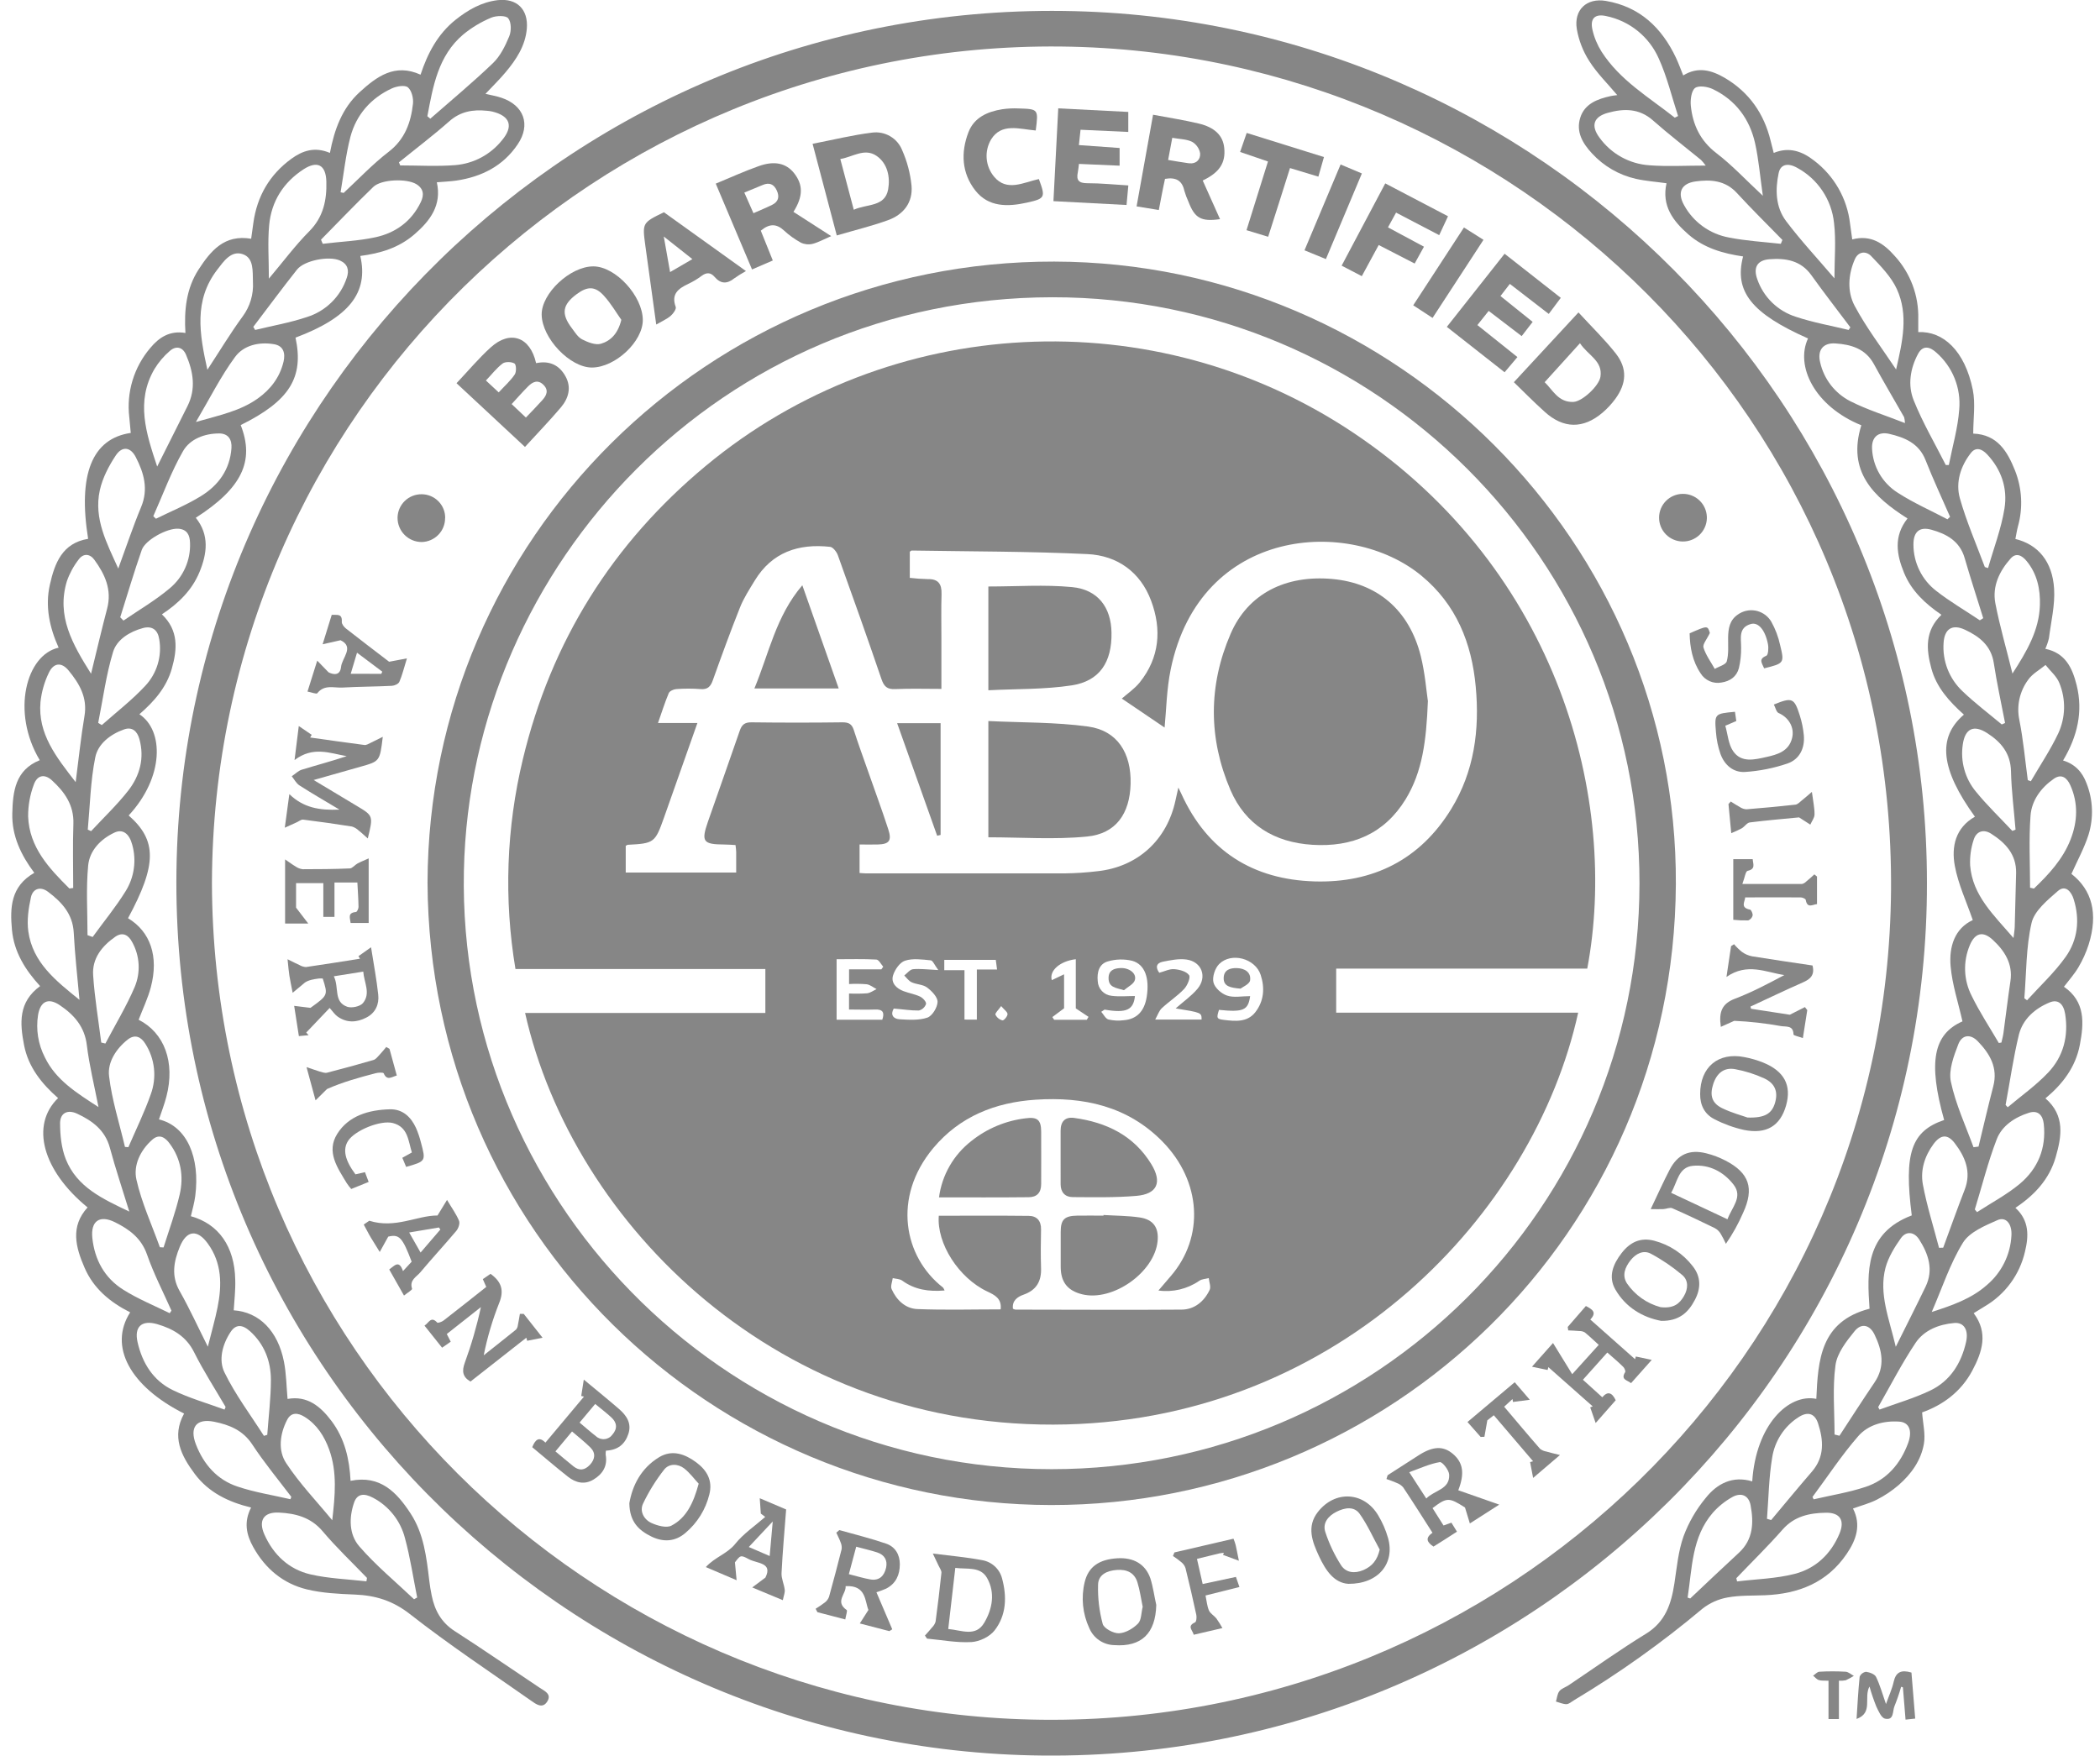 <svg xmlns="http://www.w3.org/2000/svg" width="116" height="97" viewBox="0 0 116 97" fill="none"><g clip-path="url(#clip0_7204_76643)"><path d="M106.441 48.778C106.478 75.418 84.612 97.24 57.631 96.998C31.098 96.756 9.378 74.999 9.747 48.096C10.111 21.782 31.863 0.265 58.74 0.605C85.065 0.939 106.449 22.401 106.441 48.778ZM11.707 48.785C11.775 74.434 32.545 94.749 57.559 95.019C83.115 95.299 104.264 74.805 104.457 49.174C104.651 23.239 83.634 2.846 58.622 2.571C33.05 2.293 11.78 22.892 11.707 48.785Z" fill="#868686"></path><path d="M12.91 72.397C14.311 72.492 15.351 73.531 15.685 75.236C15.816 75.903 15.821 76.594 15.884 77.294C16.977 77.097 17.706 77.708 18.314 78.515C19.042 79.484 19.304 80.616 19.364 81.818C21.003 81.487 21.915 82.449 22.683 83.627C23.412 84.743 23.558 86.037 23.711 87.321C23.745 87.6 23.788 87.88 23.846 88.156C24.012 88.972 24.372 89.641 25.113 90.118C26.692 91.133 28.237 92.204 29.8 93.245C30.088 93.436 30.49 93.599 30.227 94.016C29.963 94.433 29.603 94.154 29.335 93.965C27.089 92.391 24.796 90.868 22.637 89.177C21.687 88.434 20.731 88.148 19.593 88.102C18.708 88.066 17.806 88.024 16.953 87.817C15.64 87.499 14.654 86.672 13.992 85.485C13.608 84.8 13.457 84.094 13.87 83.294C12.625 82.993 11.527 82.466 10.758 81.436C10.008 80.429 9.467 79.377 10.169 78.102C7.183 76.598 5.985 74.393 7.19 72.51C6.085 71.954 5.159 71.19 4.665 70.03C4.179 68.909 3.874 67.769 4.837 66.712C2.358 64.685 1.662 62.176 3.208 60.671C2.301 59.877 1.563 58.957 1.329 57.744C1.095 56.531 1.006 55.366 2.216 54.484C1.407 53.606 0.773 52.605 0.661 51.38C0.549 50.156 0.582 48.977 1.894 48.225C1.165 47.256 0.65 46.182 0.679 44.955C0.708 43.729 0.841 42.55 2.196 42.002C0.598 39.326 1.457 36.168 3.239 35.786C2.739 34.673 2.484 33.512 2.753 32.314C3.021 31.117 3.435 30.008 4.868 29.771C4.3 26.221 5.078 24.234 7.223 23.92C7.197 23.637 7.172 23.346 7.142 23.057C7.06 22.374 7.121 21.681 7.32 21.023C7.519 20.364 7.853 19.753 8.299 19.229C8.785 18.642 9.377 18.251 10.243 18.397C10.166 17.144 10.285 15.945 10.972 14.886C11.64 13.865 12.384 12.94 13.874 13.19C13.915 12.905 13.959 12.61 13.995 12.316C14.2 10.844 14.889 9.652 16.094 8.774C16.709 8.326 17.381 8.092 18.224 8.449C18.467 7.174 18.889 5.984 19.862 5.095C20.806 4.234 21.806 3.48 23.23 4.126C23.618 2.953 24.172 1.89 25.157 1.099C25.847 0.551 26.592 0.118 27.487 0.009C28.553 -0.112 29.188 0.52 29.101 1.584C29.018 2.535 28.517 3.29 27.928 3.992C27.594 4.392 27.218 4.757 26.817 5.185C27.128 5.26 27.413 5.306 27.685 5.397C28.936 5.808 29.334 6.886 28.596 7.975C27.792 9.172 26.605 9.771 25.202 9.978C24.863 10.026 24.52 10.038 24.13 10.072C24.41 11.336 23.765 12.195 22.891 12.949C22.016 13.704 20.999 13.998 19.902 14.142C20.37 16.176 19.276 17.545 16.324 18.655C16.798 20.863 15.987 22.154 13.296 23.486C14.076 25.477 13.362 26.974 10.815 28.608C11.573 29.553 11.445 30.577 11.02 31.606C10.607 32.61 9.861 33.338 8.943 33.943C9.875 34.833 9.793 35.874 9.493 36.935C9.193 37.996 8.505 38.763 7.7 39.464C9.065 40.361 9.067 42.944 7.108 45.056C8.678 46.433 8.67 47.774 7.072 50.733C8.306 51.474 8.78 52.843 8.332 54.545C8.17 55.16 7.887 55.743 7.659 56.343C9.085 57.069 9.685 58.692 9.192 60.588C9.082 61.016 8.92 61.429 8.781 61.849C10.334 62.228 11.057 63.957 10.786 66.079C10.737 66.457 10.628 66.826 10.543 67.198C12.076 67.621 12.96 68.876 12.994 70.709C13.014 71.278 12.943 71.839 12.91 72.397ZM18.813 10.624L18.983 10.659C19.808 9.892 20.584 9.068 21.476 8.382C22.367 7.695 22.698 6.765 22.812 5.731C22.846 5.431 22.738 4.995 22.529 4.824C22.358 4.685 21.901 4.766 21.636 4.889C20.478 5.426 19.683 6.342 19.358 7.553C19.095 8.56 18.989 9.6 18.813 10.624ZM20.24 87.373L20.272 87.183C19.451 86.328 18.586 85.51 17.824 84.607C17.171 83.833 16.329 83.619 15.412 83.573C14.569 83.531 14.261 84.003 14.602 84.777C15.102 85.909 15.964 86.714 17.154 86.989C18.162 87.221 19.212 87.252 20.24 87.373ZM23.607 6.422L23.769 6.558C24.928 5.541 26.119 4.555 27.231 3.487C27.636 3.098 27.91 2.538 28.129 2.007C28.25 1.717 28.25 1.234 28.074 1.011C27.953 0.847 27.408 0.858 27.135 0.976C26.579 1.207 26.06 1.519 25.594 1.9C24.2 3.077 23.92 4.762 23.607 6.421V6.422ZM16.044 82.832L16.091 82.702C15.362 81.742 14.594 80.814 13.936 79.811C13.417 79.019 12.66 78.721 11.829 78.554C10.847 78.355 10.454 78.862 10.825 79.813C11.254 80.914 11.996 81.767 13.133 82.14C14.074 82.455 15.07 82.61 16.044 82.835V82.832ZM14.852 15.395C15.652 14.446 16.309 13.558 17.085 12.777C17.862 11.996 18.057 11.053 18.027 10.021C17.998 9.112 17.534 8.859 16.767 9.354C15.653 10.081 14.992 11.124 14.869 12.432C14.78 13.368 14.852 14.316 14.852 15.399V15.395ZM12.403 77.879L12.463 77.739C11.878 76.734 11.24 75.753 10.721 74.711C10.28 73.827 9.548 73.416 8.677 73.16C7.827 72.918 7.403 73.304 7.6 74.163C7.862 75.314 8.464 76.283 9.543 76.805C10.457 77.251 11.447 77.532 12.403 77.882V77.879ZM22.037 8.97L22.107 9.14C23.126 9.14 24.15 9.204 25.163 9.122C25.658 9.079 26.14 8.937 26.578 8.704C27.016 8.471 27.403 8.152 27.715 7.767C28.378 6.985 28.192 6.404 27.185 6.162C27.089 6.141 26.991 6.127 26.893 6.12C26.124 6.042 25.436 6.154 24.816 6.703C23.921 7.493 22.965 8.217 22.037 8.97ZM11.458 20.427C12.14 19.387 12.729 18.406 13.401 17.488C13.812 16.936 14.014 16.257 13.972 15.571C13.949 15.001 14.038 14.249 13.4 14.04C12.762 13.832 12.354 14.442 11.998 14.904C10.696 16.599 11.017 18.454 11.455 20.427H11.458ZM9.374 72.557L9.471 72.417C9.015 71.387 8.492 70.382 8.124 69.323C7.806 68.407 7.142 67.924 6.354 67.532C5.504 67.108 5.001 67.464 5.101 68.404C5.23 69.615 5.783 70.615 6.81 71.259C7.618 71.77 8.515 72.133 9.374 72.557ZM7.142 66.942C6.763 65.706 6.38 64.571 6.069 63.416C5.805 62.439 5.097 61.923 4.259 61.532C3.733 61.289 3.321 61.492 3.319 62.058C3.319 62.722 3.392 63.432 3.632 64.043C4.247 65.594 5.666 66.237 7.142 66.942ZM8.682 25.778C9.271 24.602 9.814 23.522 10.355 22.442C10.841 21.473 10.674 20.525 10.272 19.592C10.088 19.167 9.718 19.092 9.383 19.388C9.048 19.675 8.761 20.013 8.532 20.39C7.491 22.175 8.067 23.932 8.682 25.778ZM17.733 13.247L17.828 13.471C18.799 13.35 19.793 13.315 20.743 13.108C21.85 12.866 22.732 12.232 23.242 11.17C23.433 10.778 23.408 10.429 22.999 10.176C22.474 9.854 21.066 9.898 20.62 10.328C19.638 11.276 18.694 12.265 17.733 13.241V13.247ZM6.534 31.411C6.963 30.246 7.336 29.119 7.793 28.02C8.212 27.02 7.947 26.122 7.496 25.249C7.212 24.699 6.752 24.635 6.403 25.152C6.011 25.74 5.662 26.411 5.513 27.089C5.17 28.661 5.9 30.009 6.534 31.416V31.411ZM4.39 55.243C4.269 53.927 4.136 52.728 4.073 51.527C4.018 50.492 3.405 49.839 2.652 49.272C2.236 48.959 1.815 49.093 1.709 49.576C1.574 50.19 1.478 50.852 1.565 51.466C1.805 53.179 3.072 54.181 4.39 55.243ZM5.441 61.168C5.205 59.957 4.932 58.86 4.797 57.75C4.676 56.724 4.088 56.067 3.302 55.538C2.669 55.111 2.232 55.321 2.103 56.076C1.975 56.878 2.107 57.699 2.479 58.421C3.087 59.676 4.226 60.38 5.441 61.168ZM4.18 43.214C4.35 41.911 4.468 40.732 4.666 39.565C4.842 38.54 4.382 37.765 3.786 37.042C3.394 36.567 2.954 36.617 2.693 37.182C2.45 37.688 2.296 38.231 2.236 38.788C2.082 40.541 3.099 41.821 4.18 43.214ZM22.875 88.36L23.044 88.264C22.824 87.168 22.661 86.056 22.368 84.98C22.247 84.508 22.028 84.067 21.726 83.685C21.424 83.302 21.046 82.987 20.614 82.758C20.091 82.475 19.724 82.549 19.562 83.013C19.27 83.854 19.278 84.78 19.843 85.435C20.754 86.489 21.849 87.392 22.869 88.36H22.875ZM5.03 37.225C5.347 35.927 5.616 34.776 5.918 33.626C6.193 32.587 5.797 31.732 5.215 30.933C4.972 30.593 4.608 30.557 4.349 30.909C4.067 31.272 3.846 31.678 3.694 32.112C3.112 34.034 3.999 35.588 5.03 37.225ZM3.83 49.092L4.044 49.062C4.044 47.88 4.012 46.697 4.054 45.516C4.089 44.484 3.568 43.753 2.868 43.115C2.459 42.742 2.052 42.825 1.866 43.357C1.656 43.918 1.55 44.513 1.554 45.113C1.618 46.816 2.708 47.973 3.831 49.089L3.83 49.092ZM13.992 18.059L14.094 18.23C15.047 17.999 16.024 17.829 16.951 17.518C17.465 17.358 17.934 17.078 18.317 16.7C18.701 16.323 18.988 15.859 19.155 15.348C19.299 14.932 19.211 14.589 18.781 14.395C18.174 14.124 16.811 14.386 16.406 14.896C15.585 15.934 14.796 17.001 13.993 18.057L13.992 18.059ZM10.821 23.315C12.126 22.942 13.27 22.709 14.239 22.018C14.949 21.512 15.454 20.849 15.662 19.986C15.771 19.515 15.662 19.102 15.127 19.017C14.304 18.877 13.457 19.079 12.987 19.72C12.197 20.79 11.596 22.001 10.821 23.315ZM18.352 83.999C18.508 82.636 18.636 81.335 18.18 80.082C17.914 79.355 17.507 78.707 16.826 78.284C16.461 78.055 16.08 78.011 15.854 78.462C15.455 79.24 15.351 80.144 15.804 80.835C16.543 81.964 17.495 82.952 18.355 83.999H18.352ZM8.467 28.522L8.615 28.661C9.445 28.251 10.316 27.896 11.096 27.413C12.067 26.817 12.7 25.946 12.785 24.763C12.82 24.279 12.601 23.948 12.106 23.949C11.298 23.949 10.497 24.256 10.115 24.918C9.459 26.06 9.005 27.317 8.467 28.522ZM6.645 34.11L6.82 34.288C7.677 33.7 8.588 33.172 9.379 32.503C9.746 32.198 10.037 31.813 10.231 31.378C10.425 30.943 10.516 30.469 10.497 29.993C10.486 29.568 10.338 29.242 9.84 29.212C9.241 29.176 8.026 29.826 7.83 30.387C7.4 31.618 7.032 32.869 6.639 34.113L6.645 34.11ZM14.585 79.332L14.763 79.277C14.836 78.265 14.963 77.253 14.964 76.241C14.964 75.204 14.6 74.264 13.808 73.55C13.371 73.159 13.015 73.172 12.736 73.597C12.28 74.287 12.061 75.146 12.404 75.838C13.003 77.065 13.84 78.176 14.579 79.335L14.585 79.332ZM4.849 45.838L5.033 45.922C5.724 45.177 6.471 44.468 7.091 43.674C7.727 42.851 7.991 41.88 7.698 40.827C7.576 40.394 7.295 40.142 6.848 40.303C6.09 40.573 5.409 41.101 5.261 41.852C4.998 43.155 4.972 44.506 4.849 45.838ZM5.425 39.941L5.624 40.062C6.429 39.346 7.291 38.683 8.021 37.897C8.341 37.556 8.577 37.146 8.711 36.7C8.846 36.253 8.875 35.781 8.796 35.321C8.717 34.799 8.402 34.566 7.897 34.701C7.168 34.898 6.459 35.331 6.248 36.013C5.86 37.285 5.689 38.626 5.425 39.937V39.941ZM11.481 74.406C11.692 73.559 11.882 72.908 12.015 72.246C12.265 71.007 12.265 69.788 11.479 68.708C10.895 67.903 10.308 67.969 9.929 68.893C9.603 69.688 9.444 70.49 9.921 71.329C10.461 72.281 10.916 73.281 11.481 74.406ZM8.831 68.912L9.035 68.924C9.338 67.956 9.697 66.987 9.926 65.996C10.154 65.006 10.002 64.031 9.374 63.186C9.131 62.852 8.805 62.621 8.41 62.971C7.749 63.556 7.358 64.383 7.536 65.177C7.824 66.454 8.385 67.67 8.831 68.912ZM6.899 63.37L7.091 63.383C7.51 62.414 7.985 61.446 8.332 60.452C8.498 59.995 8.557 59.506 8.504 59.023C8.451 58.541 8.287 58.076 8.026 57.666C7.79 57.285 7.455 57.129 7.061 57.433C6.413 57.943 5.933 58.692 6.024 59.455C6.179 60.772 6.596 62.065 6.903 63.37H6.899ZM4.834 51.669L5.118 51.77C5.725 50.93 6.394 50.121 6.94 49.238C7.176 48.859 7.33 48.435 7.392 47.993C7.455 47.552 7.425 47.102 7.304 46.672C7.139 46.05 6.776 45.787 6.319 46.004C5.548 46.367 4.949 47.002 4.87 47.82C4.749 49.098 4.834 50.389 4.834 51.669ZM5.588 57.602L5.822 57.657C6.37 56.615 6.986 55.598 7.444 54.524C7.607 54.13 7.68 53.706 7.656 53.28C7.633 52.855 7.514 52.441 7.309 52.067C7.105 51.673 6.792 51.47 6.374 51.753C5.627 52.274 5.076 52.962 5.146 53.898C5.228 55.133 5.437 56.365 5.592 57.601L5.588 57.602Z" fill="#868686"></path><path d="M96.79 81.849C96.992 78.725 98.796 76.981 100.33 77.29C100.426 75.147 100.551 73.013 103.27 72.309C103.132 70.28 103.01 68.135 105.602 67.154C105.163 63.721 105.57 62.501 107.391 61.882C106.489 58.666 106.804 57.135 108.403 56.433C108.171 55.399 107.837 54.403 107.748 53.386C107.654 52.304 107.975 51.296 108.973 50.836C108.624 49.82 108.166 48.851 107.979 47.834C107.784 46.773 108.018 45.734 109.091 45.124C107.199 42.506 107 40.751 108.483 39.485C107.684 38.769 106.966 37.988 106.682 36.922C106.401 35.875 106.317 34.854 107.242 33.968C106.354 33.362 105.588 32.655 105.177 31.651C104.765 30.647 104.585 29.634 105.367 28.647C103.485 27.455 102.021 26.043 102.816 23.497C100.219 22.443 99.162 20.21 99.872 18.7C96.757 17.321 95.778 16.105 96.285 14.169C95.182 14.008 94.129 13.707 93.27 12.958C92.411 12.21 91.778 11.368 92.055 10.125C91.476 10.043 90.911 10.004 90.367 9.882C89.431 9.671 88.584 9.18 87.937 8.474C87.417 7.915 87.047 7.279 87.29 6.504C87.532 5.729 88.247 5.466 88.982 5.306C89.094 5.282 89.208 5.272 89.333 5.255C88.792 4.611 88.213 4.045 87.786 3.371C87.441 2.832 87.207 2.228 87.099 1.597C86.932 0.541 87.645 -0.13 88.708 0.051C90.577 0.369 91.796 1.534 92.581 3.199C92.725 3.507 92.84 3.829 92.978 4.168C93.801 3.659 94.557 3.883 95.286 4.31C96.622 5.102 97.446 6.282 97.808 7.787C97.859 7.999 97.916 8.209 97.977 8.449C98.838 8.097 99.556 8.364 100.205 8.871C100.754 9.288 101.213 9.811 101.554 10.408C101.896 11.006 102.113 11.666 102.192 12.349C102.23 12.626 102.269 12.904 102.314 13.228C103.339 12.954 104.051 13.449 104.658 14.139C105.529 15.088 105.996 16.338 105.961 17.624V18.35C107.327 18.284 108.532 19.365 108.973 21.535C109.128 22.303 108.997 23.129 108.997 23.957C110.345 24.009 110.887 24.954 111.305 25.995C111.695 26.979 111.752 28.063 111.468 29.083C111.407 29.312 111.372 29.548 111.326 29.779C112.567 30.081 113.374 31.012 113.465 32.534C113.52 33.435 113.295 34.35 113.179 35.263C113.132 35.464 113.065 35.66 112.98 35.848C114.105 36.081 114.476 36.927 114.709 37.852C115.073 39.319 114.754 40.687 113.96 42.018C114.629 42.221 115.027 42.667 115.255 43.276C115.616 44.186 115.655 45.191 115.365 46.125C115.129 46.864 114.746 47.556 114.422 48.285C115.56 49.171 115.908 50.475 115.374 52.187C115.233 52.628 115.042 53.051 114.805 53.449C114.581 53.829 114.279 54.162 114.008 54.52C115.2 55.342 115.115 56.53 114.887 57.726C114.657 58.946 113.945 59.892 112.986 60.686C114.08 61.636 113.883 62.79 113.55 63.942C113.199 65.16 112.378 66.037 111.327 66.735C112.1 67.44 112.068 68.296 111.853 69.168C111.709 69.789 111.44 70.375 111.063 70.89C110.686 71.405 110.208 71.838 109.658 72.164L109.023 72.556C109.84 73.646 109.495 74.698 108.946 75.73C108.318 76.91 107.298 77.641 106.174 78.038C106.218 78.657 106.365 79.231 106.274 79.766C106.118 80.683 105.578 81.44 104.88 82.05C104.514 82.366 104.11 82.637 103.679 82.856C103.271 83.066 102.814 83.182 102.356 83.348C102.825 84.268 102.529 85.087 102.01 85.851C100.932 87.442 99.35 88.066 97.491 88.14C96.805 88.168 96.105 88.14 95.437 88.261C94.928 88.35 94.45 88.563 94.043 88.881C91.817 90.751 89.446 92.442 86.951 93.938C86.812 94.019 86.671 94.154 86.528 94.159C86.336 94.159 86.142 94.067 85.947 94.014C86.007 93.82 86.02 93.593 86.135 93.442C86.251 93.292 86.472 93.228 86.641 93.117C88.067 92.161 89.465 91.161 90.927 90.263C91.999 89.603 92.317 88.612 92.491 87.485C92.625 86.61 92.703 85.707 92.996 84.883C93.282 84.113 93.696 83.397 94.221 82.764C94.847 81.975 95.709 81.52 96.79 81.849ZM97.376 10.814C97.22 9.724 97.146 8.808 96.948 7.916C96.648 6.574 95.875 5.534 94.623 4.928C94.334 4.787 93.832 4.708 93.63 4.863C93.429 5.018 93.365 5.511 93.397 5.84C93.503 6.891 93.92 7.778 94.805 8.457C95.691 9.136 96.432 9.939 97.376 10.817V10.814ZM95.911 87.199C95.925 87.258 95.94 87.32 95.953 87.377C97.017 87.247 98.109 87.224 99.138 86.959C100.296 86.662 101.141 85.859 101.61 84.735C101.913 84.008 101.644 83.569 100.859 83.581C99.965 83.596 99.122 83.766 98.469 84.509C97.653 85.437 96.767 86.303 95.911 87.199ZM92.509 6.503L92.694 6.411C92.347 5.35 92.087 4.247 91.63 3.239C91.37 2.645 90.971 2.121 90.466 1.712C89.962 1.303 89.366 1.021 88.729 0.889C88.1 0.747 87.822 1.021 87.964 1.646C88.062 2.075 88.233 2.484 88.468 2.857C89.486 4.444 91.087 5.374 92.514 6.503H92.509ZM100.116 82.706L100.183 82.841C101.139 82.618 102.117 82.463 103.046 82.155C104.226 81.765 104.981 80.875 105.404 79.725C105.647 79.047 105.457 78.588 104.918 78.548C104.054 78.485 103.198 78.721 102.65 79.345C101.733 80.396 100.959 81.579 100.121 82.706H100.116ZM101.331 15.379C101.331 14.303 101.426 13.297 101.308 12.316C101.242 11.682 101.023 11.074 100.668 10.544C100.314 10.013 99.835 9.577 99.273 9.273C98.751 8.978 98.351 9.084 98.251 9.557C98.055 10.482 98.078 11.441 98.658 12.213C99.466 13.286 100.388 14.272 101.331 15.379ZM103.744 77.742L103.822 77.882C104.762 77.536 105.735 77.258 106.633 76.825C107.736 76.293 108.344 75.311 108.605 74.134C108.748 73.483 108.483 73.054 107.955 73.098C107.104 73.169 106.285 73.492 105.812 74.197C105.052 75.334 104.426 76.558 103.747 77.745L103.744 77.742ZM94.22 9.149C94.142 9.04 94.057 8.937 93.965 8.84C93.077 8.113 92.163 7.411 91.303 6.65C90.539 5.976 89.688 5.99 88.806 6.236C88.025 6.454 87.864 6.945 88.35 7.601C88.669 8.045 89.083 8.413 89.562 8.678C90.042 8.943 90.574 9.098 91.121 9.133C92.099 9.208 93.085 9.149 94.22 9.149ZM104.738 20.41C105.09 18.877 105.431 17.399 104.778 15.972C104.465 15.288 103.889 14.704 103.358 14.147C103.087 13.863 102.655 13.876 102.458 14.324C102.085 15.172 102.03 16.119 102.45 16.903C103.09 18.102 103.932 19.204 104.738 20.415V20.41ZM106.705 72.49C107.827 72.126 108.891 71.763 109.751 71C110.153 70.66 110.481 70.242 110.715 69.77C110.948 69.299 111.082 68.785 111.108 68.26C111.145 67.623 110.806 67.209 110.341 67.412C109.643 67.721 108.793 68.072 108.429 68.662C107.712 69.824 107.282 71.166 106.705 72.49ZM109.087 66.827L109.208 66.973C109.996 66.46 110.839 66.015 111.557 65.42C112.574 64.573 113.04 63.436 112.893 62.097C112.843 61.623 112.577 61.321 112.073 61.484C111.3 61.726 110.588 62.197 110.299 62.937C109.813 64.196 109.485 65.526 109.085 66.827H109.087ZM107.48 25.692H107.65C107.85 24.671 108.148 23.657 108.224 22.626C108.276 22.039 108.188 21.448 107.968 20.901C107.748 20.354 107.402 19.867 106.957 19.478C106.625 19.175 106.229 19.037 105.952 19.548C105.513 20.364 105.372 21.285 105.709 22.119C106.204 23.352 106.882 24.507 107.481 25.692H107.48ZM98.369 13.472L98.457 13.258C97.616 12.395 96.756 11.549 95.94 10.661C95.297 9.961 94.489 9.91 93.656 10.025C92.868 10.134 92.636 10.644 93.026 11.337C93.279 11.8 93.633 12.201 94.062 12.51C94.491 12.819 94.984 13.028 95.505 13.123C96.449 13.31 97.417 13.365 98.373 13.472H98.369ZM111.818 55.154L111.97 55.268C112.69 54.472 113.492 53.734 114.107 52.864C114.773 51.926 114.897 50.806 114.548 49.69C114.427 49.286 114.101 48.855 113.668 49.234C113.096 49.736 112.375 50.324 112.22 50.993C111.91 52.339 111.936 53.763 111.821 55.154H111.818ZM109.631 31.327L109.817 31.387C110.129 30.29 110.546 29.208 110.724 28.093C110.903 26.98 110.553 25.936 109.753 25.092C109.485 24.811 109.145 24.671 108.866 25.03C108.295 25.762 108.016 26.655 108.258 27.526C108.623 28.82 109.168 30.069 109.637 31.327H109.631ZM110.78 61.044L110.902 61.178C111.65 60.547 112.46 59.976 113.128 59.271C113.979 58.38 114.269 57.25 114.076 56.027C113.982 55.441 113.667 55.204 113.226 55.383C112.407 55.718 111.747 56.301 111.525 57.147C111.212 58.43 111.031 59.742 110.786 61.044H110.78ZM112.005 43.102L112.18 43.165C112.691 42.284 113.264 41.433 113.697 40.515C113.896 40.082 114.004 39.613 114.015 39.137C114.025 38.66 113.938 38.187 113.758 37.746C113.613 37.368 113.254 37.074 112.992 36.741C112.667 37.011 112.263 37.225 112.031 37.56C111.798 37.876 111.634 38.238 111.55 38.621C111.466 39.004 111.465 39.401 111.546 39.785C111.762 40.875 111.863 41.995 112.011 43.102H112.005ZM93.221 88.269L93.363 88.32C94.261 87.472 95.153 86.625 96.055 85.792C96.851 85.055 96.877 84.123 96.699 83.168C96.597 82.624 96.181 82.441 95.685 82.718C95.281 82.944 94.918 83.236 94.612 83.583C93.444 84.933 93.474 86.648 93.221 88.267V88.269ZM111.164 37.217C111.957 35.987 112.64 34.828 112.681 33.43C112.707 32.552 112.528 31.702 111.943 30.995C111.7 30.698 111.374 30.511 111.069 30.853C110.444 31.552 110.042 32.39 110.219 33.332C110.462 34.594 110.826 35.833 111.165 37.217H111.164ZM112.136 49.047L112.35 49.096C113.177 48.305 113.952 47.468 114.376 46.379C114.763 45.384 114.805 44.373 114.358 43.38C114.179 42.982 113.879 42.73 113.449 43.029C112.741 43.522 112.226 44.225 112.163 45.063C112.064 46.385 112.137 47.719 112.137 49.047H112.136ZM102.116 18.23L102.209 18.085C101.489 17.125 100.751 16.177 100.054 15.202C99.471 14.389 98.64 14.254 97.746 14.322C97.07 14.374 96.836 14.777 97.066 15.419C97.233 15.909 97.514 16.353 97.885 16.716C98.257 17.078 98.708 17.348 99.204 17.504C100.145 17.819 101.143 17.994 102.116 18.23ZM105.226 23.371C105.223 23.262 105.207 23.153 105.179 23.048C104.623 22.069 104.046 21.102 103.508 20.113C103.041 19.259 102.243 19.031 101.381 18.975C100.693 18.93 100.376 19.361 100.544 20.03C100.647 20.485 100.849 20.911 101.135 21.28C101.421 21.648 101.785 21.95 102.201 22.164C103.137 22.64 104.154 22.953 105.226 23.375V23.371ZM97.605 83.917L97.835 83.986C98.584 83.094 99.324 82.192 100.086 81.311C100.796 80.49 100.729 79.572 100.427 78.647C100.241 78.079 99.843 77.974 99.334 78.311C98.95 78.558 98.623 78.884 98.375 79.267C98.126 79.649 97.962 80.08 97.892 80.53C97.707 81.641 97.693 82.783 97.605 83.914V83.917ZM107.566 28.699L107.718 28.555C107.264 27.512 106.78 26.482 106.365 25.425C106 24.491 105.213 24.17 104.354 23.971C103.736 23.83 103.374 24.165 103.409 24.803C103.434 25.291 103.576 25.765 103.822 26.187C104.069 26.608 104.414 26.964 104.828 27.225C105.694 27.786 106.65 28.205 107.571 28.691L107.566 28.699ZM109.357 34.276L109.55 34.155C109.206 33.047 108.845 31.945 108.523 30.831C108.252 29.894 107.52 29.499 106.687 29.268C106.025 29.084 105.691 29.389 105.695 30.088C105.694 30.585 105.809 31.076 106.03 31.522C106.25 31.968 106.572 32.357 106.968 32.659C107.725 33.25 108.562 33.734 109.361 34.272L109.357 34.276ZM101.339 79.261L101.608 79.328C102.253 78.342 102.889 77.352 103.551 76.374C104.143 75.494 103.966 74.61 103.551 73.748C103.291 73.197 102.823 73.083 102.447 73.546C101.993 74.105 101.475 74.767 101.388 75.437C101.218 76.688 101.337 77.981 101.337 79.261H101.339ZM111.154 45.91L111.335 45.84C111.247 44.763 111.108 43.687 111.083 42.608C111.06 41.618 110.529 40.995 109.773 40.508C109.018 40.021 108.543 40.258 108.42 41.139C108.351 41.6 108.38 42.07 108.506 42.519C108.631 42.968 108.85 43.385 109.149 43.743C109.771 44.508 110.485 45.187 111.154 45.906V45.91ZM104.716 74.419C105.318 73.208 105.851 72.158 106.363 71.097C106.82 70.154 106.524 69.287 106.009 68.479C105.738 68.056 105.292 68.003 105.002 68.412C104.649 68.91 104.309 69.465 104.151 70.045C103.776 71.486 104.349 72.843 104.721 74.418L104.716 74.419ZM110.569 40.028L110.756 39.947C110.545 38.844 110.302 37.746 110.133 36.635C109.987 35.674 109.343 35.171 108.554 34.8C107.848 34.464 107.409 34.737 107.36 35.519C107.324 36.014 107.4 36.511 107.581 36.974C107.763 37.437 108.045 37.853 108.408 38.194C109.092 38.851 109.851 39.422 110.574 40.027L110.569 40.028ZM107.108 68.944L107.339 68.936C107.733 67.868 108.113 66.793 108.525 65.733C108.908 64.745 108.551 63.916 107.974 63.161C107.579 62.645 107.197 62.682 106.801 63.215C106.315 63.874 106.072 64.653 106.214 65.435C106.434 66.619 106.803 67.776 107.108 68.944ZM109.013 63.386L109.29 63.352C109.561 62.24 109.817 61.125 110.105 60.018C110.373 58.989 109.911 58.214 109.245 57.528C108.846 57.117 108.381 57.164 108.173 57.697C107.921 58.353 107.627 59.131 107.763 59.768C108.025 61.007 108.573 62.187 109.013 63.386ZM110.413 57.628L110.554 57.603C110.592 57.429 110.643 57.258 110.666 57.082C110.797 56.125 110.909 55.167 111.052 54.212C111.196 53.257 110.734 52.536 110.081 51.931C109.538 51.427 109.1 51.536 108.812 52.216C108.622 52.663 108.532 53.146 108.549 53.632C108.566 54.117 108.691 54.593 108.913 55.025C109.349 55.922 109.906 56.762 110.411 57.628H110.413ZM111.222 51.825C111.254 51.541 111.286 51.37 111.29 51.199C111.32 50.212 111.345 49.226 111.366 48.241C111.388 47.212 110.779 46.565 109.983 46.061C109.552 45.788 109.16 45.94 109.019 46.408C108.869 46.862 108.804 47.34 108.827 47.818C108.959 49.487 110.14 50.562 111.22 51.825H111.222Z" fill="#868686"></path><path d="M103.267 93.184C102.934 93.789 103.488 94.637 102.553 94.975C102.605 94.196 102.643 93.416 102.724 92.641C102.754 92.569 102.803 92.506 102.865 92.459C102.928 92.411 103.001 92.38 103.079 92.37C103.278 92.398 103.556 92.499 103.63 92.653C103.848 93.101 103.98 93.589 104.178 94.152C104.343 93.686 104.517 93.313 104.603 92.921C104.725 92.379 105.024 92.245 105.585 92.412C105.65 93.222 105.718 94.058 105.792 94.955L105.259 95.013C105.208 94.386 105.161 93.802 105.113 93.228L105.016 93.198C104.913 93.557 104.792 93.911 104.652 94.258C104.53 94.531 104.638 95.074 104.125 94.959C103.919 94.913 103.76 94.534 103.639 94.277C103.496 93.919 103.372 93.554 103.267 93.184Z" fill="#868686"></path><path d="M101.578 92.863V94.981H101.003V92.863C100.774 92.851 100.609 92.873 100.467 92.826C100.345 92.787 100.256 92.666 100.152 92.584C100.274 92.507 100.38 92.372 100.499 92.366C100.981 92.338 101.465 92.338 101.948 92.366C102.103 92.375 102.251 92.516 102.403 92.596C102.259 92.685 102.11 92.766 101.956 92.838C101.832 92.862 101.705 92.87 101.578 92.863Z" fill="#868686"></path><path d="M23.616 48.77C23.668 29.759 39.147 14.414 58.236 14.453C77.168 14.491 92.674 30.005 92.571 48.864C92.466 68.156 76.78 83.181 58.053 83.156C39.327 83.13 23.704 68.053 23.616 48.77ZM58.085 81.175C76.003 81.175 90.545 66.686 90.562 48.814C90.578 30.972 76.032 16.4 58.113 16.424C39.873 16.448 25.974 31.146 25.625 48.119C25.256 66.081 39.838 81.175 58.085 81.175Z" fill="#868686"></path><path d="M29.613 20.065C30.356 19.909 30.891 20.176 31.231 20.781C31.582 21.405 31.406 22.01 30.978 22.515C30.354 23.251 29.682 23.946 28.999 24.694L25.218 21.173C25.864 20.49 26.446 19.791 27.114 19.188C28.184 18.223 29.288 18.612 29.613 20.065ZM29.049 23.07C29.381 22.722 29.676 22.423 29.955 22.111C30.187 21.854 30.327 21.569 30.021 21.264C29.715 20.959 29.427 21.094 29.179 21.341C28.87 21.648 28.584 21.977 28.262 22.326L29.049 23.07ZM27.548 21.68C27.882 21.317 28.204 21.034 28.434 20.69C28.533 20.543 28.519 20.145 28.42 20.084C28.256 19.984 27.912 19.975 27.764 20.084C27.422 20.342 27.157 20.696 26.841 21.023L27.548 21.68Z" fill="#868686"></path><path d="M46.222 13.009C45.773 11.3 45.35 9.693 44.886 7.946C46.018 7.726 47.084 7.462 48.166 7.328C48.512 7.28 48.865 7.349 49.167 7.525C49.47 7.7 49.704 7.972 49.833 8.296C50.109 8.919 50.283 9.58 50.351 10.257C50.432 11.178 49.918 11.85 49.062 12.162C48.166 12.486 47.225 12.715 46.222 13.009ZM47.161 11.589C47.89 11.256 48.885 11.445 49.06 10.461C49.181 9.788 49.029 9.029 48.419 8.612C47.752 8.157 47.099 8.678 46.417 8.786C46.674 9.754 46.905 10.629 47.161 11.589Z" fill="#868686"></path><path d="M83.623 21.117L87.192 17.262C87.938 18.076 88.65 18.763 89.257 19.537C89.9 20.362 89.849 21.191 89.223 22.045C89.02 22.321 88.786 22.573 88.526 22.796C87.456 23.709 86.358 23.694 85.319 22.747C84.703 22.192 84.124 21.601 83.623 21.117ZM85.324 21.117C85.757 21.523 86.073 22.244 86.911 22.207C87.397 22.188 88.327 21.325 88.406 20.816C88.542 19.932 87.712 19.632 87.275 18.963L85.324 21.117Z" fill="#868686"></path><path d="M32.703 20.307C31.488 20.314 29.944 18.693 29.921 17.392C29.9 16.212 31.5 14.714 32.776 14.718C33.998 14.718 35.502 16.352 35.507 17.681C35.511 18.871 33.99 20.299 32.703 20.307ZM34.321 17.671C34.052 17.292 33.752 16.771 33.358 16.339C32.872 15.803 32.451 15.812 31.862 16.247C31.062 16.837 30.985 17.337 31.588 18.133C31.758 18.357 31.921 18.633 32.155 18.751C32.468 18.91 32.884 19.078 33.191 18.994C33.716 18.839 34.131 18.451 34.321 17.671Z" fill="#868686"></path><path d="M45.913 13.046C45.498 13.225 45.199 13.394 44.877 13.476C44.661 13.526 44.434 13.501 44.234 13.405C43.898 13.219 43.585 12.994 43.303 12.733C42.889 12.351 42.497 12.348 42.025 12.745L42.688 14.392L41.541 14.888L39.537 10.146C40.35 9.81 41.116 9.459 41.913 9.178C42.784 8.866 43.423 9.019 43.857 9.558C44.369 10.204 44.369 10.848 43.829 11.706L45.913 13.046ZM41.115 10.639L41.619 11.78C41.991 11.615 42.322 11.48 42.644 11.322C42.995 11.15 43.072 10.879 42.908 10.523C42.744 10.167 42.491 10.068 42.127 10.221C41.813 10.357 41.499 10.478 41.115 10.639Z" fill="#868686"></path><path d="M66.436 9.974C66.767 10.712 67.077 11.408 67.392 12.109C66.346 12.254 66 12.06 65.651 11.153C65.559 10.952 65.481 10.744 65.419 10.532C65.298 9.971 64.951 9.779 64.353 9.883C64.297 10.152 64.231 10.44 64.178 10.731C64.124 11.021 64.073 11.275 64.011 11.604L62.783 11.403C63.087 9.715 63.383 8.064 63.693 6.339C64.558 6.502 65.388 6.63 66.203 6.823C67.109 7.035 67.559 7.497 67.625 8.178C67.708 9.001 67.364 9.529 66.436 9.974ZM64.526 8.838C64.959 8.908 65.311 8.975 65.666 9.02C66.072 9.072 66.318 8.819 66.293 8.473C66.27 8.341 66.219 8.215 66.141 8.104C66.064 7.993 65.964 7.901 65.847 7.834C65.539 7.685 65.158 7.686 64.754 7.615C64.678 8.03 64.609 8.395 64.526 8.834V8.838Z" fill="#868686"></path><path d="M62.327 10.245C62.293 10.622 62.264 10.938 62.228 11.326L58.19 11.114C58.279 9.385 58.366 7.723 58.456 5.987L62.324 6.184V7.29L59.687 7.169C59.656 7.46 59.629 7.711 59.596 8.016L61.845 8.177V9.154L59.599 9.056C59.578 9.214 59.568 9.368 59.537 9.518C59.444 9.957 59.586 10.123 60.064 10.123C60.806 10.121 61.547 10.2 62.327 10.245Z" fill="#868686"></path><path d="M83.401 15.686L82.883 16.357L84.661 17.785L84.054 18.571L82.232 17.178L81.608 17.961L83.819 19.729L83.111 20.568L79.92 18.06L83.111 14.02L86.215 16.457L85.55 17.345L83.401 15.686Z" fill="#868686"></path><path d="M41.205 14.977C40.982 15.099 40.767 15.233 40.56 15.379C40.166 15.695 39.813 15.694 39.477 15.303C39.251 15.039 39.018 15.045 38.748 15.248C38.521 15.418 38.277 15.564 38.02 15.684C37.473 15.944 37.062 16.24 37.325 16.957C37.369 17.078 37.185 17.334 37.044 17.454C36.835 17.632 36.571 17.744 36.249 17.931C36.077 16.688 35.917 15.522 35.755 14.355C35.72 14.096 35.684 13.836 35.648 13.576C35.477 12.31 35.477 12.31 36.674 11.727L41.205 14.977ZM38.246 14.317L36.666 13.068C36.796 13.794 36.897 14.372 37.014 15.033L38.246 14.317Z" fill="#868686"></path><path d="M21.144 40.711C20.98 42.065 20.98 42.062 19.915 42.362C19.089 42.594 18.263 42.83 17.325 43.097L19.699 44.522C20.621 45.072 20.621 45.072 20.316 46.327C20.109 46.145 19.965 46.003 19.806 45.881C19.702 45.783 19.578 45.71 19.441 45.667C18.544 45.525 17.644 45.398 16.741 45.285C16.639 45.273 16.522 45.373 16.413 45.423L15.731 45.733C15.823 45.061 15.889 44.572 15.983 43.877C16.757 44.626 17.635 44.783 18.751 44.733C17.923 44.236 17.218 43.831 16.536 43.392C16.361 43.278 16.254 43.059 16.116 42.89C16.301 42.769 16.47 42.586 16.674 42.526C17.497 42.273 18.331 42.054 19.152 41.779C18.223 41.62 17.301 41.211 16.27 41.995C16.358 41.278 16.419 40.792 16.504 40.115L17.217 40.6L17.132 40.748C18.132 40.888 19.13 41.033 20.133 41.162C20.241 41.175 20.366 41.094 20.477 41.041C20.66 40.955 20.843 40.859 21.144 40.711Z" fill="#868686"></path><path d="M79.499 12.992L77.116 11.747L76.669 12.563L78.657 13.63L78.143 14.561L76.157 13.538C75.847 14.111 75.55 14.651 75.224 15.258L74.11 14.678L76.519 10.133L79.985 11.949L79.499 12.992Z" fill="#868686"></path><path d="M57.212 7.21C56.312 7.134 55.322 6.774 54.746 7.704C54.558 8.023 54.472 8.391 54.502 8.76C54.532 9.128 54.675 9.479 54.912 9.763C55.616 10.611 56.545 10.074 57.385 9.893C57.76 10.907 57.741 10.972 56.714 11.198C55.665 11.43 54.599 11.452 53.872 10.522C53.121 9.562 53.066 8.422 53.496 7.305C53.81 6.491 54.544 6.167 55.36 6.036C55.66 5.992 55.964 5.978 56.267 5.992C57.363 6.025 57.363 6.03 57.212 7.21Z" fill="#868686"></path><path d="M96.725 55.736L98.865 56.066L99.701 55.644C99.743 55.701 99.787 55.757 99.83 55.812C99.754 56.297 99.679 56.792 99.587 57.356C99.366 57.274 99.069 57.216 99.069 57.155C99.062 56.643 98.672 56.74 98.384 56.694C97.529 56.539 96.665 56.442 95.797 56.403L95.056 56.735C94.934 55.906 95.123 55.452 95.831 55.183C96.769 54.828 97.66 54.353 98.564 53.874C97.53 53.719 96.518 53.178 95.367 53.978C95.471 53.28 95.545 52.779 95.621 52.276L95.785 52.17C95.917 52.325 96.064 52.468 96.223 52.596C96.39 52.716 96.58 52.799 96.782 52.838C97.896 53.02 99.013 53.179 100.12 53.345C100.254 53.877 99.999 54.101 99.581 54.283C98.609 54.709 97.655 55.173 96.693 55.615L96.725 55.736Z" fill="#868686"></path><path d="M24.68 73.707L24.897 74.132L24.42 74.463L23.448 73.243C23.691 73.092 23.8 72.7 24.15 73.073C24.188 73.112 24.405 73.036 24.5 72.963C25.282 72.358 26.055 71.742 26.86 71.105L26.671 70.674L27.097 70.382C27.705 70.82 27.858 71.303 27.57 72.002C27.201 72.935 26.916 73.899 26.72 74.883C27.317 74.409 27.916 73.939 28.508 73.459C28.564 73.389 28.598 73.305 28.606 73.217C28.65 73.011 28.681 72.801 28.718 72.593H28.929L29.97 73.912L29.12 74.081L29.073 73.912L25.988 76.334C25.545 76.077 25.511 75.75 25.67 75.307C26.039 74.3 26.338 73.268 26.564 72.22L24.68 73.707Z" fill="#868686"></path><path d="M76.65 81.509C77.225 81.14 77.797 80.766 78.375 80.4C79.167 79.897 79.733 79.882 80.264 80.337C80.816 80.811 80.916 81.407 80.552 82.34L82.816 83.133L81.192 84.173C81.107 83.894 81.042 83.677 80.924 83.293C80.037 82.727 79.929 82.723 79.131 83.326C79.322 83.63 79.512 83.931 79.738 84.286L80.173 84.131L80.48 84.627L79.814 85.056L79.183 85.452C78.837 85.222 78.697 84.985 79.128 84.689C78.579 83.832 78.053 82.994 77.509 82.179C77.414 82.069 77.292 81.986 77.156 81.937C76.972 81.851 76.777 81.79 76.586 81.719L76.65 81.509ZM77.844 81.342L78.785 82.795C79.239 82.33 80.091 82.301 80.05 81.477C80.038 81.223 79.669 80.76 79.531 80.784C78.975 80.878 78.443 81.128 77.844 81.342Z" fill="#868686"></path><path d="M29.399 79.96C29.571 79.535 29.778 79.354 30.128 79.708L32.258 77.165L32.106 77.131C32.146 76.878 32.185 76.624 32.248 76.225C32.998 76.849 33.604 77.339 34.192 77.848C34.611 78.211 34.902 78.643 34.71 79.225C34.518 79.806 34.119 80.122 33.471 80.151C33.457 80.226 33.452 80.303 33.457 80.38C33.571 81.002 33.288 81.444 32.786 81.747C32.284 82.05 31.799 81.926 31.375 81.593C30.71 81.07 30.07 80.515 29.399 79.96ZM30.681 80.192C31.028 80.481 31.347 80.755 31.675 81.017C32.003 81.278 32.299 81.238 32.583 80.936C32.867 80.633 32.922 80.285 32.612 79.977C32.303 79.668 31.954 79.399 31.598 79.091L30.681 80.192ZM32.017 78.601C32.339 78.871 32.625 79.126 32.922 79.355C32.985 79.414 33.06 79.458 33.142 79.486C33.223 79.513 33.31 79.523 33.395 79.514C33.481 79.506 33.564 79.479 33.639 79.436C33.713 79.394 33.778 79.335 33.828 79.266C34.119 78.93 34.082 78.601 33.766 78.311C33.489 78.058 33.189 77.827 32.877 77.572L32.014 78.601H32.017Z" fill="#868686"></path><path d="M88.784 74.73L87.438 76.234L88.507 77.202C88.803 76.853 89.043 76.931 89.249 77.366L88.141 78.624L87.84 77.759L87.979 77.706L85.529 75.537C85.516 75.589 85.501 75.641 85.487 75.694L84.623 75.514C85.077 75.001 85.409 74.628 85.786 74.204L86.846 75.927L88.311 74.306C88.038 74.064 87.796 73.821 87.536 73.614C87.444 73.563 87.339 73.538 87.234 73.542C87.033 73.523 86.83 73.517 86.626 73.507L86.598 73.315L87.602 72.16C87.953 72.343 88.227 72.507 87.845 72.906L90.318 75.099C90.331 75.049 90.346 75 90.359 74.95L91.24 75.136L90.096 76.422C89.89 76.251 89.506 76.234 89.77 75.817C89.805 75.76 89.736 75.592 89.667 75.525C89.398 75.257 89.106 75.013 88.784 74.73Z" fill="#868686"></path><path d="M18.21 55.691L16.915 57.051L17.046 57.196L16.509 57.246C16.427 56.717 16.348 56.212 16.249 55.575L17.15 55.686C18.121 54.986 18.121 54.986 17.827 54.065C17.754 54.059 17.68 54.059 17.606 54.065C17.327 54.103 17.049 54.148 16.846 54.286L16.166 54.853C16.081 54.413 16.025 54.161 15.985 53.907C15.944 53.653 15.931 53.432 15.884 53C16.178 53.144 16.36 53.242 16.548 53.324C16.655 53.388 16.777 53.425 16.902 53.431C17.898 53.288 18.893 53.127 19.886 52.971L19.799 52.832L20.496 52.338C20.652 53.334 20.807 54.143 20.893 54.959C20.949 55.491 20.744 55.961 20.24 56.221C19.704 56.5 19.154 56.53 18.64 56.16C18.498 56.059 18.393 55.899 18.21 55.691ZM18.44 53.942C18.748 54.562 18.407 55.355 19.184 55.627C19.427 55.711 19.894 55.61 20.049 55.422C20.492 54.883 20.11 54.29 20.066 53.683L18.44 53.942Z" fill="#868686"></path><path d="M49.124 90.123L47.494 89.699L47.97 88.953C47.77 88.469 47.855 87.573 46.711 87.638C46.749 88.067 46.103 88.486 46.767 88.956C46.822 88.995 46.729 89.246 46.691 89.477L45.152 89.076L45.054 88.887C45.232 88.778 45.405 88.659 45.571 88.533C45.673 88.454 45.75 88.348 45.794 88.227C46.036 87.355 46.268 86.48 46.488 85.603C46.507 85.475 46.489 85.346 46.438 85.227C46.372 85.04 46.276 84.864 46.196 84.683L46.363 84.54C47.227 84.782 48.103 84.999 48.951 85.29C49.449 85.461 49.706 85.896 49.705 86.429C49.705 87.004 49.495 87.494 48.948 87.775C48.773 87.851 48.594 87.918 48.413 87.976C48.709 88.672 48.997 89.347 49.286 90.022L49.124 90.123ZM46.888 86.975C47.306 87.079 47.688 87.2 48.08 87.267C48.573 87.351 48.844 87.066 48.945 86.624C49.038 86.213 48.859 85.907 48.459 85.776C48.087 85.655 47.702 85.568 47.295 85.459C47.153 85.989 47.029 86.452 46.89 86.972L46.888 86.975Z" fill="#868686"></path><path d="M70.051 13.082L68.855 12.718L70.04 8.923L68.501 8.396L68.865 7.345L73.133 8.677C73.027 9.048 72.931 9.383 72.824 9.76L71.257 9.286C70.862 10.546 70.471 11.768 70.051 13.082Z" fill="#868686"></path><path d="M51.092 90.368C51.225 90.217 51.365 90.069 51.492 89.912C51.579 89.824 51.643 89.717 51.68 89.599C51.801 88.701 51.909 87.801 52.003 86.9C52.015 86.779 51.908 86.643 51.851 86.517C51.77 86.34 51.682 86.163 51.527 85.836C52.568 85.969 53.41 86.042 54.237 86.199C54.501 86.241 54.746 86.359 54.944 86.537C55.142 86.716 55.283 86.949 55.351 87.207C55.625 88.218 55.594 89.242 54.937 90.086C54.669 90.431 54.107 90.701 53.663 90.727C52.849 90.773 52.025 90.612 51.206 90.537L51.092 90.368ZM52.379 90.005C53.12 90.072 53.894 90.459 54.364 89.666C54.821 88.897 54.983 88.001 54.523 87.187C54.159 86.536 53.412 86.715 52.769 86.629C52.637 87.784 52.512 88.861 52.379 90.006V90.005Z" fill="#868686"></path><path d="M91.182 66.805C91.584 65.965 91.885 65.284 92.23 64.625C92.672 63.778 93.323 63.493 94.245 63.721C94.616 63.813 94.975 63.949 95.314 64.125C96.631 64.808 96.908 65.659 96.286 67.01C96.026 67.611 95.708 68.185 95.335 68.723C95.247 68.529 95.149 68.34 95.041 68.156C94.964 68.032 94.856 67.929 94.728 67.859C93.949 67.478 93.167 67.104 92.373 66.757C92.242 66.7 92.049 66.796 91.887 66.805C91.681 66.817 91.488 66.805 91.182 66.805ZM95.422 67.367C95.673 66.691 96.281 66.136 95.765 65.461C95.213 64.746 94.421 64.326 93.513 64.413C92.701 64.491 92.662 65.314 92.31 65.905L95.422 67.367Z" fill="#868686"></path><path d="M24.167 67.159L24.693 66.298C24.973 66.77 25.211 67.093 25.357 67.455C25.415 67.6 25.32 67.871 25.205 68.009C24.556 68.781 23.868 69.521 23.22 70.296C23.008 70.549 22.603 70.726 22.762 71.203C22.784 71.266 22.498 71.432 22.316 71.582L21.5 70.141C21.792 69.934 22.041 69.587 22.26 70.23L22.739 69.711C22.229 68.358 22.05 68.182 21.446 68.326L20.976 69.174C20.745 68.801 20.612 68.586 20.478 68.366C20.345 68.146 20.235 67.912 20.092 67.658L20.399 67.448C21.829 67.903 23.052 67.151 24.167 67.159ZM23.232 69.205L24.325 67.933L24.244 67.821L22.602 68.097L23.232 69.205Z" fill="#868686"></path><path d="M42.026 83.628L41.967 82.78L43.425 83.401C43.335 84.588 43.228 85.751 43.171 86.913C43.155 87.218 43.312 87.528 43.347 87.839C43.365 87.999 43.291 88.169 43.242 88.413L41.551 87.709L42.28 87.164C42.7 86.325 41.822 86.396 41.363 86.147C40.904 85.897 40.892 85.937 40.597 86.323C40.629 86.678 40.653 86.929 40.689 87.31L38.988 86.584C39.489 86.034 40.176 85.845 40.604 85.312C41.064 84.737 41.706 84.306 42.269 83.813L42.026 83.628ZM42.685 84.064L41.362 85.475L42.515 85.973C42.572 85.334 42.62 84.788 42.685 84.064Z" fill="#868686"></path><path d="M21.495 36.563L22.478 36.377C22.308 36.923 22.218 37.31 22.061 37.669C22.011 37.79 21.791 37.885 21.644 37.893C20.738 37.939 19.822 37.937 18.923 37.989C18.45 38.016 17.916 37.804 17.527 38.302C17.478 38.364 17.209 38.251 16.986 38.21C17.161 37.652 17.317 37.16 17.523 36.501L18.149 37.147C18.417 37.283 18.788 37.344 18.839 36.848C18.89 36.351 19.59 35.744 18.811 35.374L17.821 35.597C18.021 34.948 18.168 34.474 18.324 33.972C18.607 33.99 18.914 33.878 18.88 34.358C18.872 34.479 19.002 34.641 19.11 34.727C19.933 35.374 20.769 36.006 21.495 36.563ZM21.063 37.231L21.116 37.11L19.721 36.063C19.588 36.505 19.485 36.851 19.373 37.228L21.063 37.231Z" fill="#868686"></path><path d="M20.365 50.996H19.367C19.343 50.726 19.18 50.436 19.658 50.39C19.719 50.39 19.805 50.209 19.804 50.112C19.798 49.673 19.765 49.234 19.741 48.761H18.476V50.66H17.86V48.795H16.354V50.149C16.618 50.494 16.773 50.697 17.027 51.027H15.748V47.484C15.991 47.646 16.146 47.77 16.32 47.87C16.437 47.954 16.573 48.007 16.716 48.026C17.585 48.026 18.456 48.02 19.324 47.982C19.466 47.976 19.596 47.793 19.743 47.712C19.912 47.62 20.093 47.55 20.365 47.428V50.996Z" fill="#868686"></path><path d="M93.913 60.443C93.913 58.96 94.913 58.121 96.356 58.407C96.712 58.474 97.061 58.575 97.397 58.71C98.564 59.186 98.976 59.973 98.657 61.089C98.337 62.206 97.578 62.682 96.335 62.431C95.768 62.305 95.219 62.105 94.703 61.838C94.16 61.565 93.905 61.061 93.913 60.443ZM96.529 61.746C97.5 61.779 97.883 61.519 98.053 60.921C98.223 60.323 98.053 59.858 97.446 59.579C96.936 59.346 96.4 59.176 95.848 59.074C95.241 58.962 94.833 59.284 94.634 59.901C94.434 60.519 94.559 60.948 95.12 61.225C95.65 61.486 96.24 61.641 96.529 61.746Z" fill="#868686"></path><path d="M74.485 87.51C73.693 87.463 73.225 86.769 72.858 85.98C72.492 85.19 72.16 84.356 72.796 83.54C73.742 82.329 75.34 82.412 76.125 83.72C76.364 84.115 76.549 84.54 76.675 84.984C77.061 86.373 76.147 87.521 74.485 87.51ZM76.21 85.614C75.846 84.954 75.541 84.255 75.107 83.645C74.797 83.209 74.284 83.299 73.833 83.524C73.381 83.749 73.046 84.139 73.205 84.638C73.415 85.283 73.706 85.9 74.071 86.472C74.344 86.903 74.831 86.957 75.32 86.746C75.785 86.539 76.074 86.217 76.214 85.609L76.21 85.614Z" fill="#868686"></path><path d="M63.87 88.676C63.831 90.25 63.054 91.006 61.545 90.896C61.249 90.888 60.962 90.795 60.718 90.629C60.474 90.462 60.284 90.228 60.17 89.956C59.799 89.162 59.71 88.265 59.916 87.413C60.124 86.566 60.705 86.16 61.722 86.098C62.613 86.044 63.268 86.415 63.544 87.207C63.695 87.682 63.76 88.187 63.87 88.676ZM63.122 88.788C63.026 88.327 62.966 87.867 62.83 87.429C62.664 86.89 62.242 86.702 61.692 86.742C61.142 86.782 60.669 87.004 60.655 87.557C60.634 88.29 60.721 89.021 60.912 89.728C60.981 89.971 61.506 90.254 61.81 90.242C62.174 90.226 62.592 89.979 62.859 89.708C63.053 89.513 63.037 89.113 63.118 88.788H63.122Z" fill="#868686"></path><path d="M91.76 72.98C90.763 72.795 89.808 72.254 89.227 71.243C88.82 70.533 89.106 69.839 89.578 69.231C90.051 68.623 90.625 68.357 91.38 68.554C92.226 68.776 92.975 69.272 93.507 69.965C93.966 70.545 93.959 71.197 93.616 71.832C93.264 72.504 92.758 72.998 91.76 72.98ZM91.721 72.223C92.469 72.309 92.781 72.017 93.018 71.611C93.255 71.204 93.277 70.742 92.919 70.443C92.385 69.992 91.805 69.598 91.189 69.269C90.773 69.049 90.359 69.269 90.069 69.632C89.765 70.019 89.583 70.462 89.872 70.913C90.313 71.556 90.97 72.02 91.725 72.223H91.721Z" fill="#868686"></path><path d="M34.764 83.059C34.925 82.1 35.399 81.121 36.419 80.507C37.129 80.084 37.831 80.334 38.453 80.793C39.05 81.235 39.379 81.802 39.182 82.572C38.979 83.402 38.517 84.146 37.862 84.697C37.298 85.182 36.648 85.218 35.989 84.9C35.307 84.567 34.777 84.102 34.764 83.059ZM38.594 81.976C38.363 81.734 38.114 81.382 37.787 81.129C37.435 80.862 36.95 80.856 36.681 81.205C36.226 81.786 35.837 82.414 35.52 83.079C35.32 83.503 35.57 83.957 35.981 84.146C36.314 84.299 36.818 84.438 37.091 84.293C37.92 83.859 38.306 83.04 38.594 81.976Z" fill="#868686"></path><path d="M97.448 36.927C97.337 36.649 97.109 36.42 97.569 36.232C97.674 36.189 97.7 35.809 97.661 35.604C97.512 34.816 97.128 34.358 96.712 34.478C96.015 34.678 96.178 35.262 96.176 35.78C96.182 36.16 96.141 36.54 96.054 36.911C95.933 37.382 95.568 37.638 95.09 37.711C94.869 37.753 94.641 37.727 94.436 37.636C94.23 37.546 94.057 37.396 93.939 37.205C93.486 36.529 93.348 35.771 93.332 34.993C94.323 34.557 94.323 34.557 94.45 34.972C94.286 35.323 94.04 35.598 94.097 35.78C94.226 36.198 94.503 36.569 94.721 36.959C94.951 36.822 95.328 36.727 95.382 36.542C95.497 36.129 95.453 35.671 95.458 35.233C95.464 34.73 95.54 34.264 95.995 33.955C96.131 33.858 96.286 33.788 96.449 33.75C96.613 33.712 96.782 33.707 96.948 33.734C97.113 33.762 97.272 33.822 97.414 33.91C97.557 33.999 97.68 34.114 97.778 34.251C97.802 34.283 97.823 34.317 97.844 34.352C98.068 34.754 98.232 35.187 98.329 35.636C98.575 36.641 98.555 36.652 97.448 36.927Z" fill="#868686"></path><path d="M68.136 85.016C68.185 85.134 68.226 85.255 68.258 85.379C68.308 85.592 68.346 85.809 68.434 86.234L67.559 85.911L67.603 85.796C67.524 85.806 67.443 85.809 67.36 85.827C66.97 85.92 66.58 86.018 66.118 86.131C66.222 86.588 66.321 87.025 66.433 87.52L68.27 87.128L68.464 87.685L66.591 88.154C66.654 88.449 66.674 88.734 66.781 88.983C66.856 89.153 67.064 89.264 67.189 89.42C67.31 89.592 67.422 89.77 67.524 89.954L65.938 90.323C65.88 90.069 65.545 89.849 66.012 89.639C66.086 89.606 66.111 89.357 66.082 89.222C65.897 88.359 65.696 87.497 65.484 86.638C65.443 86.516 65.368 86.407 65.268 86.325C65.117 86.198 64.958 86.08 64.792 85.972C64.819 85.907 64.845 85.84 64.873 85.775L68.136 85.016Z" fill="#868686"></path><path d="M22.435 64.474L22.224 63.97L22.751 63.676C22.546 63.028 22.544 62.275 21.709 62.052C21.024 61.87 19.59 62.46 19.223 63.041C18.924 63.516 19.052 64.104 19.635 64.885L20.16 64.764C20.223 64.93 20.281 65.096 20.364 65.304L19.401 65.694C19.313 65.595 19.232 65.49 19.158 65.379C18.649 64.532 18.001 63.642 18.632 62.642C19.262 61.641 20.379 61.322 21.529 61.291C22.231 61.272 22.693 61.702 22.976 62.313C23.089 62.572 23.181 62.839 23.249 63.113C23.53 64.16 23.526 64.161 22.435 64.474Z" fill="#868686"></path><path d="M95.836 39.328C95.864 39.518 95.886 39.673 95.91 39.838L95.303 40.098C95.439 40.574 95.47 41.115 95.733 41.5C96.183 42.161 96.915 41.973 97.567 41.827C98.183 41.69 98.806 41.514 98.99 40.786C99.14 40.193 98.804 39.638 98.241 39.393C98.12 39.338 98.07 39.091 97.985 38.927C98.992 38.514 99.11 38.564 99.413 39.517C99.529 39.88 99.606 40.254 99.641 40.633C99.701 41.349 99.398 41.957 98.734 42.186C97.979 42.443 97.193 42.6 96.396 42.652C95.749 42.693 95.251 42.27 95.031 41.643C94.9 41.264 94.818 40.87 94.788 40.47C94.699 39.432 94.715 39.431 95.836 39.328Z" fill="#868686"></path><path d="M78.064 16.868L80.866 12.569L81.945 13.251L79.132 17.566L78.064 16.868Z" fill="#868686"></path><path d="M96.816 47.471C96.836 47.745 96.991 48.018 96.533 48.116C96.421 48.141 96.379 48.485 96.244 48.842H99.533C99.623 48.822 99.705 48.776 99.769 48.709C99.925 48.588 100.073 48.444 100.223 48.311L100.368 48.432V49.953C100.117 49.98 99.83 50.207 99.745 49.719C99.734 49.657 99.564 49.583 99.466 49.583C98.459 49.572 97.452 49.583 96.4 49.583C96.393 49.811 96.106 50.15 96.666 50.257C96.738 50.27 96.828 50.481 96.811 50.585C96.796 50.646 96.765 50.703 96.723 50.749C96.681 50.796 96.627 50.832 96.568 50.854C96.293 50.861 96.017 50.85 95.743 50.821V47.471H96.816Z" fill="#868686"></path><path d="M74.052 9.088L75.227 9.584L73.24 14.315L72.058 13.83C72.725 12.249 73.379 10.69 74.052 9.088Z" fill="#868686"></path><path d="M83.548 77.301C83.404 77.434 83.258 77.566 83.087 77.723C83.762 78.518 84.41 79.297 85.07 80.05C85.17 80.128 85.288 80.179 85.413 80.199C85.613 80.26 85.817 80.304 86.169 80.393L84.687 81.658L84.52 80.783L84.685 80.738L82.515 78.195L82.157 78.476C82.093 78.839 82.044 79.114 81.997 79.385L81.789 79.394L81.061 78.569L83.67 76.371L84.503 77.34L83.574 77.461C83.569 77.407 83.56 77.354 83.548 77.301Z" fill="#868686"></path><path d="M94.284 28.643C94.273 28.988 94.127 29.316 93.876 29.555C93.626 29.793 93.291 29.924 92.944 29.919C92.597 29.914 92.266 29.773 92.023 29.527C91.78 29.28 91.644 28.948 91.644 28.603C91.644 28.257 91.78 27.925 92.023 27.679C92.266 27.433 92.597 27.292 92.944 27.287C93.291 27.282 93.626 27.412 93.876 27.651C94.127 27.89 94.273 28.218 94.284 28.563C94.285 28.59 94.285 28.616 94.284 28.643Z" fill="#868686"></path><path d="M24.586 28.626C24.588 28.971 24.454 29.303 24.212 29.55C23.971 29.797 23.642 29.94 23.296 29.948C22.942 29.948 22.602 29.808 22.351 29.558C22.101 29.308 21.96 28.97 21.96 28.616V28.591C21.968 28.245 22.113 27.916 22.363 27.675C22.613 27.435 22.949 27.303 23.296 27.308C23.467 27.309 23.636 27.344 23.794 27.41C23.952 27.476 24.095 27.573 24.215 27.694C24.335 27.815 24.43 27.959 24.495 28.116C24.559 28.274 24.592 28.443 24.591 28.614L24.586 28.626Z" fill="#868686"></path><path d="M99.377 45.163C98.537 45.245 97.594 45.322 96.655 45.441C96.498 45.46 96.373 45.669 96.216 45.763C96.026 45.863 95.83 45.954 95.631 46.034C95.571 45.412 95.524 44.918 95.478 44.425L95.606 44.286C95.779 44.392 95.946 44.507 96.125 44.603C96.229 44.67 96.348 44.709 96.471 44.715C97.375 44.642 98.278 44.559 99.179 44.458C99.3 44.443 99.422 44.313 99.527 44.227C99.68 44.106 99.825 43.976 100.086 43.753C100.155 44.293 100.236 44.645 100.231 44.998C100.231 45.187 100.08 45.374 99.998 45.562L99.377 45.163Z" fill="#868686"></path><path d="M21.515 57.953C21.646 58.438 21.777 58.911 21.918 59.424C21.625 59.507 21.378 59.728 21.195 59.303C21.172 59.247 20.9 59.258 20.759 59.295C19.823 59.537 18.892 59.8 18.063 60.171C17.885 60.345 17.709 60.521 17.431 60.797L16.932 58.96C17.269 59.072 17.458 59.143 17.652 59.202C17.787 59.238 17.94 59.3 18.065 59.269C18.924 59.048 19.78 58.814 20.632 58.566C20.753 58.53 20.855 58.398 20.951 58.296C21.086 58.153 21.209 57.998 21.336 57.848L21.515 57.953Z" fill="#868686"></path><path d="M87.175 55.953C84.716 67.11 74.015 78.313 58.922 78.702C43.06 79.11 31.64 67.66 29.005 55.968H42.277V53.539H28.473C27.827 49.684 27.967 45.739 28.884 41.94C30.447 35.431 33.831 30.025 38.985 25.742C49.13 17.311 63.758 16.549 74.756 23.91C86.187 31.564 89.413 44.3 87.677 53.517H73.808V55.953H87.175ZM50.255 31.928C50.578 31.966 50.907 31.989 51.241 31.997C51.826 31.981 52.024 32.263 52.009 32.817C51.984 33.642 52.001 34.471 52.001 35.298V38.063C51.1 38.063 50.274 38.037 49.45 38.074C49.003 38.096 48.831 37.929 48.69 37.52C47.91 35.232 47.101 32.953 46.282 30.679C46.214 30.492 46.015 30.231 45.853 30.214C44.11 30.023 42.648 30.507 41.692 32.075C41.399 32.56 41.084 33.038 40.878 33.558C40.347 34.89 39.86 36.231 39.378 37.578C39.256 37.927 39.096 38.108 38.693 38.073C38.248 38.039 37.801 38.039 37.356 38.073C37.209 38.083 36.992 38.18 36.942 38.295C36.727 38.803 36.562 39.334 36.346 39.948H38.523C37.885 41.756 37.279 43.482 36.666 45.208C36.188 46.558 36.121 46.603 34.685 46.676C34.65 46.676 34.617 46.707 34.564 46.733V48.209H40.666V47.076C40.66 46.947 40.647 46.818 40.628 46.69C40.408 46.679 40.211 46.662 40.013 46.661C38.834 46.654 38.722 46.506 39.106 45.398C39.687 43.723 40.286 42.055 40.861 40.378C40.975 40.043 41.133 39.907 41.506 39.91C43.186 39.932 44.866 39.932 46.546 39.91C46.885 39.91 47.057 40.007 47.161 40.333C47.393 41.059 47.657 41.78 47.911 42.503C48.296 43.606 48.703 44.702 49.064 45.812C49.273 46.454 49.12 46.642 48.483 46.66C48.148 46.667 47.813 46.66 47.481 46.66V48.234C47.63 48.244 47.73 48.256 47.83 48.256H58.821C59.428 48.248 60.033 48.208 60.636 48.135C62.849 47.893 64.462 46.414 64.932 44.222C64.977 44.009 65.027 43.795 65.09 43.514C65.172 43.685 65.212 43.773 65.258 43.864C66.691 47.02 69.216 48.602 72.619 48.7C75.847 48.794 78.442 47.499 80.159 44.704C81.436 42.625 81.738 40.322 81.517 37.944C81.296 35.533 80.446 33.401 78.517 31.808C74.575 28.554 66.296 29.092 64.669 36.977C64.44 38.083 64.426 39.232 64.33 40.198L61.967 38.597C62.251 38.344 62.666 38.067 62.962 37.698C64.055 36.33 64.177 34.775 63.585 33.19C62.994 31.605 61.717 30.693 60.07 30.615C56.84 30.461 53.601 30.472 50.366 30.418C50.334 30.418 50.301 30.455 50.256 30.483L50.255 31.928ZM55.274 72.347C55.344 71.742 54.947 71.552 54.529 71.354C52.96 70.612 51.735 68.707 51.857 67.172C53.508 67.172 55.164 67.16 56.82 67.179C57.267 67.179 57.514 67.447 57.505 67.925C57.493 68.631 57.481 69.338 57.505 70.043C57.535 70.78 57.262 71.277 56.542 71.532C56.198 71.653 55.896 71.867 55.953 72.312C55.997 72.334 56.043 72.35 56.091 72.359C59.148 72.359 62.204 72.383 65.259 72.359C65.973 72.359 66.514 71.912 66.819 71.269C66.899 71.097 66.791 70.837 66.769 70.618C66.593 70.665 66.386 70.668 66.247 70.766C65.588 71.22 64.783 71.412 63.99 71.303C64.22 71.033 64.442 70.774 64.665 70.515C66.542 68.347 66.366 65.272 64.218 63.078C62.285 61.107 59.845 60.586 57.2 60.761C54.981 60.909 53.018 61.681 51.553 63.432C49.272 66.161 49.93 69.456 52.084 71.134C52.119 71.162 52.133 71.217 52.178 71.301C51.304 71.374 50.532 71.262 49.838 70.757C49.702 70.658 49.49 70.662 49.313 70.618C49.288 70.823 49.179 71.064 49.251 71.224C49.518 71.829 50.009 72.3 50.665 72.328C52.204 72.39 53.741 72.345 55.275 72.345L55.274 72.347ZM48.736 56.342C48.87 55.944 48.771 55.76 48.339 55.778C47.864 55.796 47.386 55.778 46.899 55.778V54.893C47.232 54.909 47.566 54.905 47.898 54.882C48.079 54.86 48.246 54.731 48.42 54.65C48.238 54.556 48.064 54.407 47.872 54.382C47.549 54.355 47.224 54.351 46.901 54.37V53.559H48.684L48.788 53.413C48.667 53.275 48.545 53.025 48.408 53.017C47.689 52.977 46.965 52.999 46.212 52.999V56.342H48.736ZM69.055 55.038C68.948 55.813 68.691 55.937 67.335 55.797C67.193 56.247 67.201 56.303 67.603 56.351C68.229 56.426 68.896 56.497 69.341 55.927C69.819 55.312 69.875 54.588 69.636 53.861C69.338 52.956 68.018 52.592 67.342 53.267C67.113 53.497 66.956 53.976 67.029 54.279C67.102 54.582 67.469 54.904 67.777 55.006C68.149 55.135 68.597 55.038 69.055 55.038ZM61.014 55.783L60.831 55.904C60.961 56.052 61.067 56.281 61.227 56.328C61.502 56.392 61.787 56.407 62.067 56.37C62.795 56.315 63.218 55.871 63.343 55.072C63.504 54.042 63.243 53.28 62.538 53.085C62.095 52.98 61.633 52.991 61.196 53.119C60.71 53.256 60.588 53.724 60.637 54.209C60.645 54.413 60.727 54.608 60.868 54.758C61.009 54.907 61.199 55 61.404 55.02C61.827 55.076 62.264 55.032 62.692 55.032C62.613 55.802 62.221 55.99 61.02 55.784L61.014 55.783ZM49.367 55.728C49.182 56.047 49.319 56.295 49.696 56.317C50.206 56.346 50.757 56.385 51.224 56.226C51.495 56.134 51.779 55.666 51.789 55.359C51.797 55.093 51.469 54.754 51.209 54.561C50.983 54.39 50.631 54.398 50.359 54.273C50.199 54.2 50.084 54.031 49.95 53.898C50.11 53.776 50.262 53.566 50.435 53.55C50.825 53.513 51.223 53.569 51.829 53.597C51.625 53.324 51.53 53.072 51.412 53.06C50.938 53.015 50.425 52.938 49.99 53.081C49.704 53.172 49.427 53.577 49.329 53.896C49.207 54.31 49.514 54.613 49.908 54.762C50.21 54.876 50.538 54.927 50.824 55.064C50.975 55.135 51.174 55.352 51.153 55.469C51.123 55.559 51.071 55.639 51.001 55.702C50.932 55.766 50.847 55.811 50.755 55.833C50.314 55.839 49.877 55.765 49.367 55.725V55.728ZM64.942 55.716C65.371 55.339 65.809 55.033 66.142 54.64C66.702 53.976 66.385 53.131 65.535 53.015C65.113 52.957 64.659 53.054 64.233 53.136C63.868 53.211 63.817 53.453 64.036 53.747C64.326 53.671 64.602 53.527 64.864 53.548C65.155 53.571 65.53 53.669 65.682 53.878C65.775 54.005 65.59 54.451 65.41 54.641C65.038 55.033 64.574 55.335 64.177 55.704C64.025 55.847 63.953 56.076 63.812 56.333H66.373C66.373 55.949 66.373 55.949 64.941 55.716H64.942ZM53.959 56.336V53.568H55.076C55.045 53.342 55.024 53.178 55.005 53.034H52.16V53.603H53.276V56.334L53.959 56.336ZM58.778 55.71L58.13 56.195L58.23 56.346H60.032L60.128 56.183L59.425 55.715V52.998C58.545 53.103 57.947 53.636 58.099 54.157L58.777 53.832L58.778 55.71ZM55.301 55.589C55.146 55.811 54.956 55.978 54.987 56.063C55.024 56.14 55.078 56.209 55.145 56.263C55.212 56.318 55.291 56.357 55.375 56.377C55.449 56.393 55.653 56.158 55.654 56.035C55.655 55.911 55.472 55.793 55.299 55.584L55.301 55.589Z" fill="#868686"></path><path d="M78.874 38.738C78.787 40.952 78.568 42.645 77.645 44.16C76.467 46.079 74.685 46.813 72.495 46.677C70.4 46.546 68.799 45.578 67.968 43.65C66.743 40.793 66.744 37.87 67.978 35.017C68.933 32.808 71.007 31.757 73.593 31.99C76.088 32.215 77.844 33.71 78.48 36.245C78.72 37.208 78.795 38.219 78.874 38.738Z" fill="#868686"></path><path d="M54.595 39.839C56.462 39.93 58.305 39.895 60.107 40.143C61.714 40.364 62.498 41.604 62.452 43.315C62.408 44.957 61.642 46.067 60.041 46.221C58.248 46.398 56.423 46.262 54.595 46.262V39.839Z" fill="#868686"></path><path d="M54.595 38.138V32.405C56.16 32.405 57.698 32.294 59.211 32.437C60.647 32.574 61.375 33.554 61.397 34.954C61.426 36.582 60.744 37.634 59.193 37.869C57.695 38.098 56.153 38.058 54.595 38.138Z" fill="#868686"></path><path d="M41.671 38.04C42.481 36.093 42.86 34.044 44.319 32.337L46.329 38.04H41.671Z" fill="#868686"></path><path d="M51.767 46.177C51.038 44.119 50.309 42.068 49.556 39.956H51.957V46.131L51.767 46.177Z" fill="#868686"></path><path d="M60.955 67.131C61.619 67.172 62.291 67.17 62.945 67.265C63.711 67.376 64.018 67.83 63.943 68.581C63.768 70.304 61.464 71.927 59.778 71.513C58.971 71.314 58.594 70.837 58.591 70.001V68.064C58.591 67.382 58.8 67.179 59.499 67.166C59.985 67.159 60.471 67.166 60.957 67.166L60.955 67.131Z" fill="#868686"></path><path d="M51.869 66.157C52.032 64.92 52.678 63.798 53.667 63.034C54.524 62.351 55.556 61.92 56.645 61.789C57.303 61.699 57.507 61.876 57.512 62.515C57.519 63.484 57.512 64.453 57.512 65.422C57.512 65.906 57.269 66.148 56.816 66.148C55.2 66.165 53.588 66.157 51.869 66.157Z" fill="#868686"></path><path d="M58.586 63.928V62.475C58.586 61.969 58.829 61.699 59.332 61.767C61.115 62.009 62.623 62.735 63.593 64.316C64.212 65.323 63.928 65.977 62.766 66.075C61.605 66.173 60.425 66.149 59.254 66.142C58.839 66.142 58.589 65.88 58.587 65.438C58.585 64.937 58.586 64.433 58.586 63.928Z" fill="#868686"></path><path d="M68.525 54.624C67.959 54.575 67.575 54.503 67.594 54.019C67.612 53.58 67.959 53.479 68.323 53.489C68.761 53.501 69.117 53.721 69.052 54.168C69.023 54.375 68.64 54.531 68.525 54.624Z" fill="#868686"></path><path d="M62.086 54.71C61.628 54.574 61.235 54.559 61.235 54.041C61.235 53.616 61.527 53.506 61.879 53.487C62.365 53.46 62.795 53.775 62.688 54.147C62.629 54.373 62.297 54.525 62.086 54.71Z" fill="#868686"></path></g><defs><clipPath id="clip0_7204_76643"><rect width="115" height="97" fill="white" transform="translate(0.62)"></rect></clipPath></defs></svg>